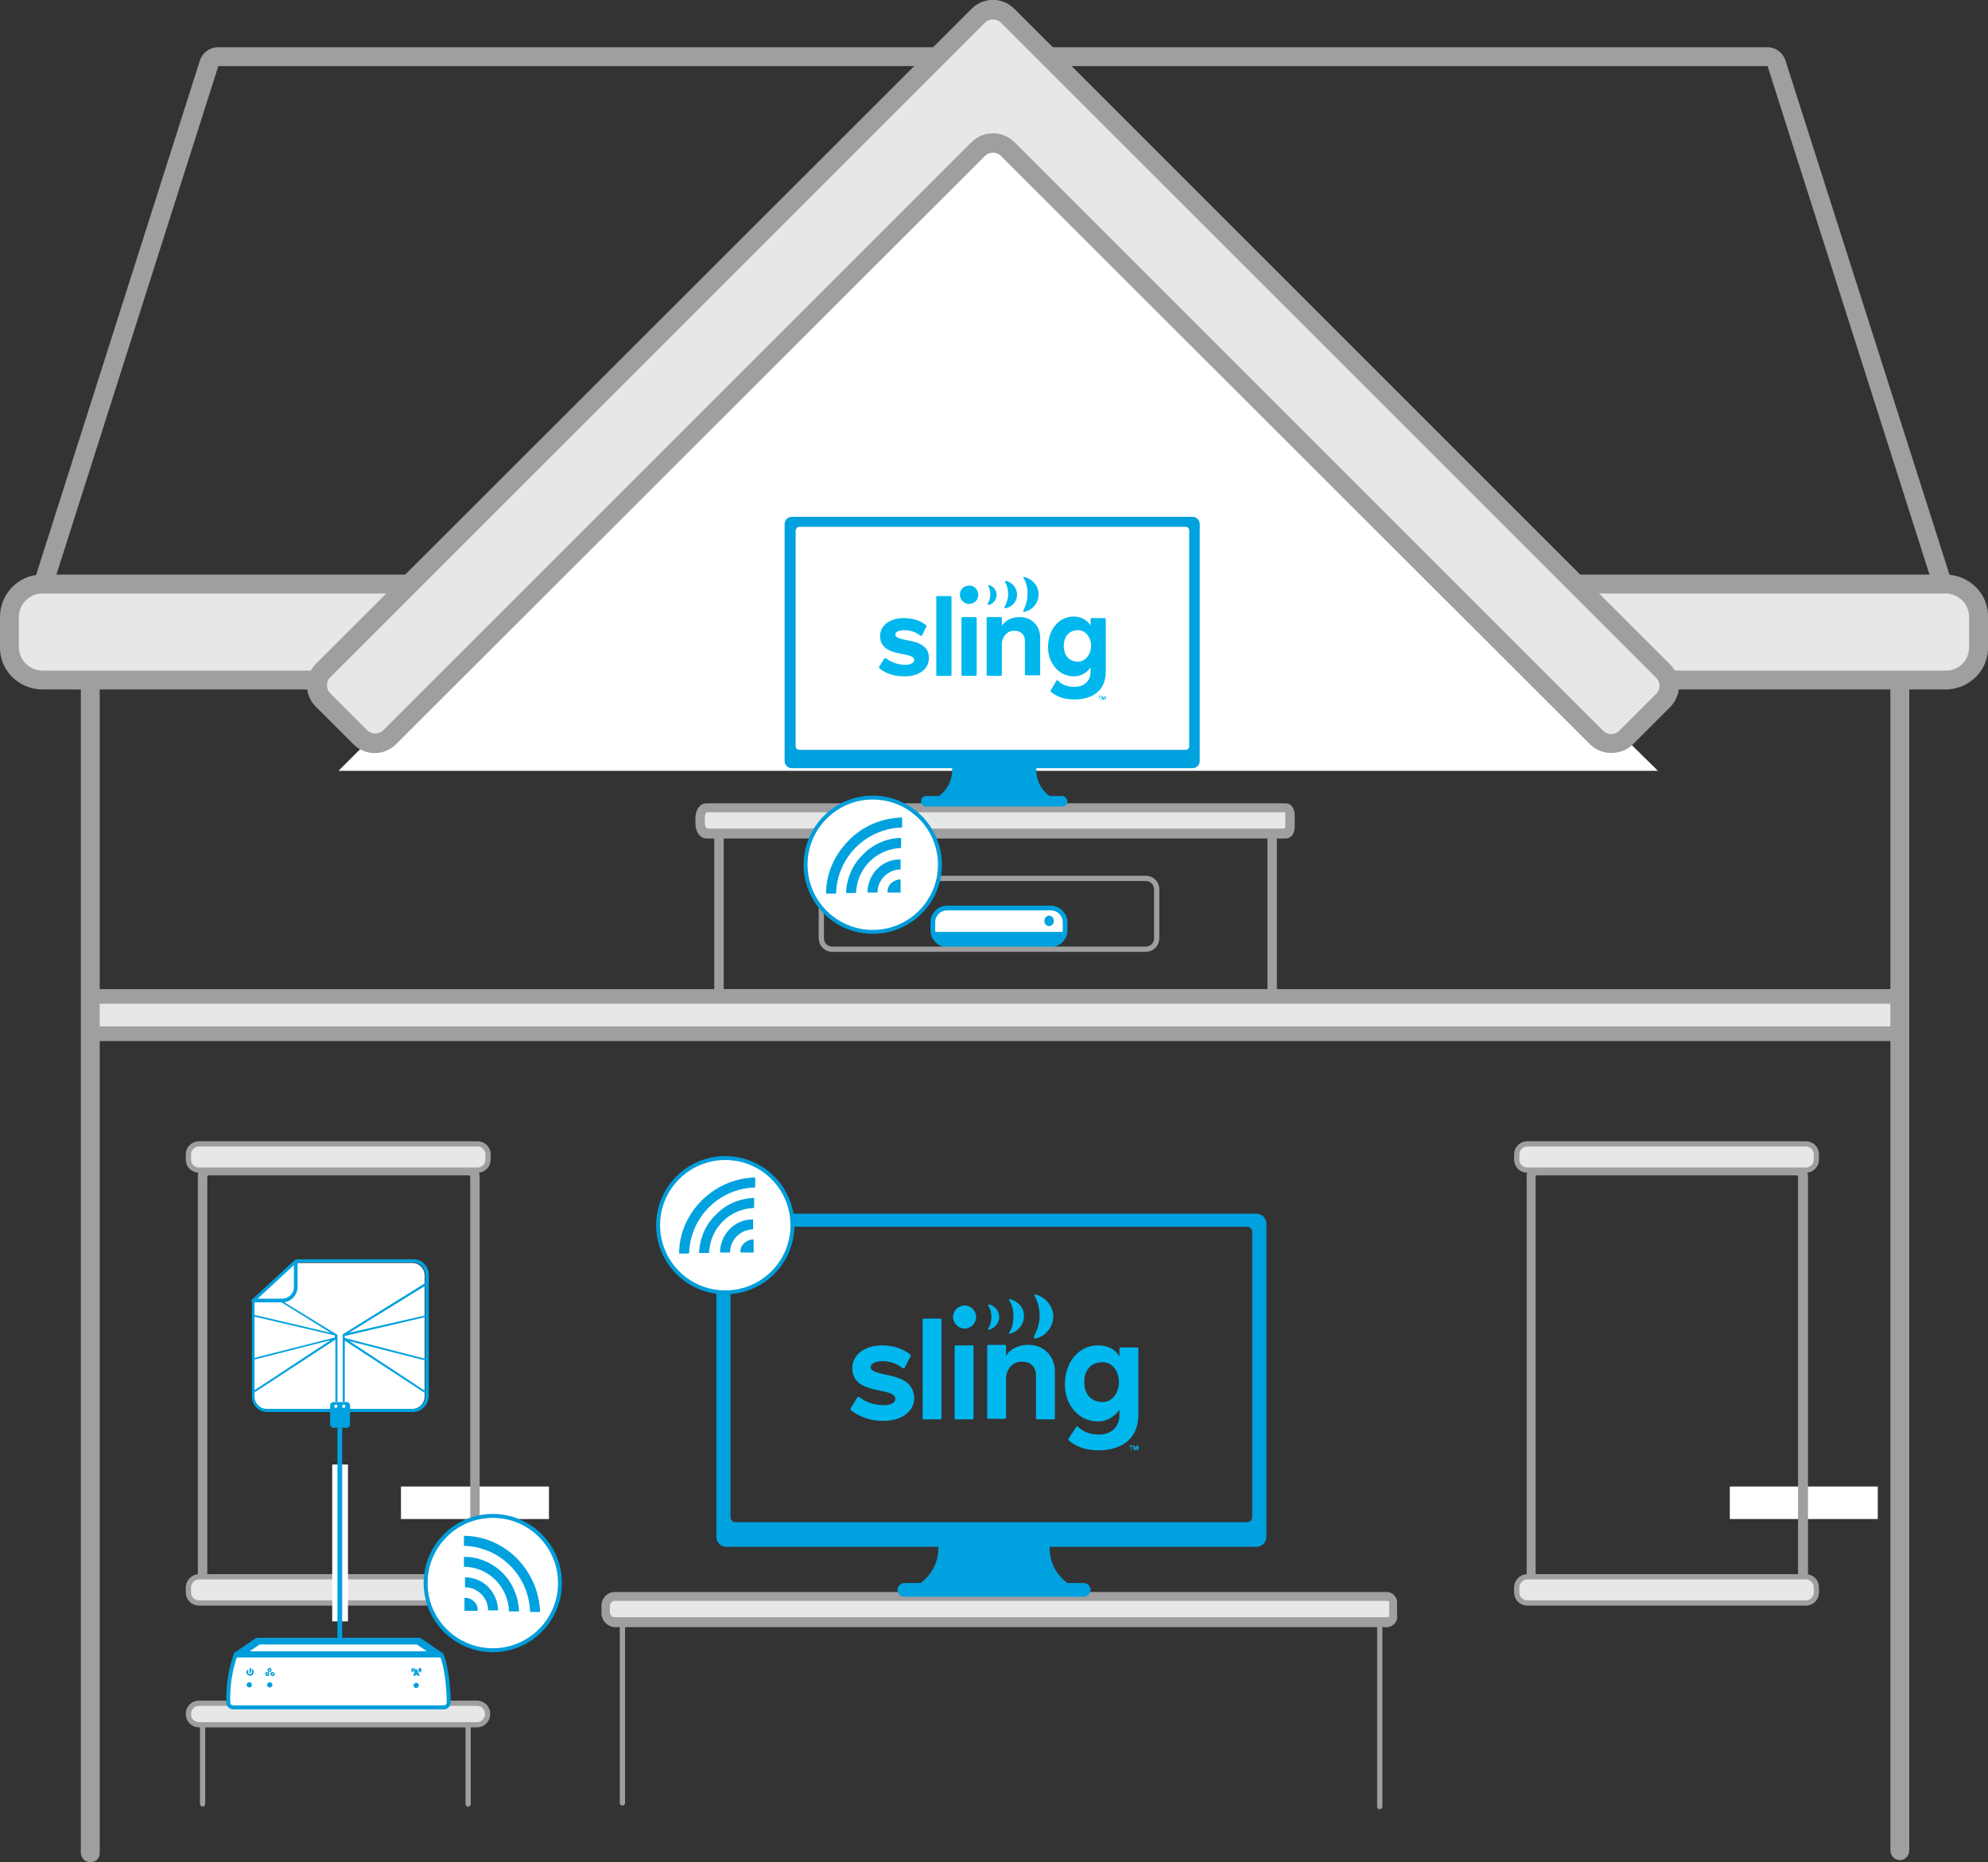 <?xml version="1.0" encoding="utf-8"?>
<!-- Generator: Adobe Illustrator 26.0.1, SVG Export Plug-In . SVG Version: 6.00 Build 0)  -->
<svg version="1.1" id="Layer_1" xmlns="http://www.w3.org/2000/svg" xmlns:xlink="http://www.w3.org/1999/xlink" x="0px" y="0px"
	 viewBox="0 0 378.8 354.9" style="enable-background:new 0 0 378.8 354.9;" xml:space="preserve">
<rect x="0" y="0" width="378.8" height="354.9" fill="#333333" stroke="none"/>
<style type="text/css">
	.st0{fill:none;stroke:#9F9FA0;stroke-linecap:round;stroke-miterlimit:10;}
	.st1{fill:#9F9FA0;}
	.st2{fill:#E6E7E7;}
	.st3{fill:#FFFFFF;}
	.st4{fill:#00A1DF;}
	.st5{fill:#E6E7E7;stroke:#9F9FA0;stroke-miterlimit:10;}
	.st6{fill:none;}
	.st7{fill:none;stroke:#009DDA;stroke-width:0.75;stroke-linecap:round;stroke-linejoin:round;}
	.st8{fill:#009DDA;stroke:#009DDA;stroke-width:0.75;stroke-miterlimit:10;}
	.st9{fill:none;stroke:#009DDA;stroke-width:0.3;stroke-linecap:round;stroke-linejoin:round;}
	.st10{fill:none;stroke:#009DDA;stroke-width:0.25;stroke-linecap:round;stroke-linejoin:round;}
	.st11{fill:#FFFFFF;stroke:#009DDA;stroke-width:0.75;stroke-miterlimit:10;}
	.st12{fill:none;stroke:#9F9FA0;stroke-miterlimit:10;}
	.st13{fill:#00B7EE;}
</style>
<line class="st0" x1="38.6" y1="327.8" x2="38.6" y2="343.8"/>
<line class="st0" x1="89.2" y1="327.8" x2="89.2" y2="343.8"/>
<line class="st0" x1="118.6" y1="310" x2="118.6" y2="343.6"/>
<line class="st0" x1="262.9" y1="310" x2="262.9" y2="344.3"/>
<path class="st1" d="M336.8,12.6L372.9,126H5.5L41.6,12.6H336.8 M336.8,9H41.6c-1.6,0-3,1-3.5,2.5L2,124.9c-0.6,1.9,0.4,4,2.4,4.6
	c0.4,0.1,0.7,0.2,1.1,0.2h367.4c2,0,3.7-1.6,3.7-3.6c0-0.4-0.1-0.8-0.2-1.1L340.2,11.5C339.7,10,338.3,9,336.8,9L336.8,9z"/>
<rect x="17.3" y="189.9" class="st2" width="344.7" height="7.1"/>
<path class="st2" d="M371,129.6H7.8c-3.5-0.1-6.1-3.1-6-6.5v-5.3c-0.1-3.5,2.5-6.4,6-6.5H371c3.5,0.1,6.1,3.1,6,6.5v5.3
	C377.2,126.6,374.5,129.5,371,129.6z"/>
<path class="st1" d="M371,131.4H7.8c-4.5-0.2-8-3.9-7.8-8.3v-5.3c-0.1-4.5,3.4-8.2,7.8-8.3H371c4.5,0.2,8,3.9,7.8,8.3v5.3
	C379,127.5,375.5,131.2,371,131.4z M7.8,113.1c-2.4,0.2-4.3,2.2-4.2,4.7v5.3c-0.1,2.4,1.7,4.5,4.2,4.7H371c2.5-0.1,4.3-2.2,4.2-4.7
	v-5.3c0.1-2.4-1.7-4.5-4.2-4.7H7.8z"/>
<polygon class="st3" points="64.5,146.9 189.2,22 315.9,146.9 "/>
<path class="st2" d="M192,28.4l112.2,112.1c1.6,1.5,4,1.5,5.6,0l7.1-7.1c1.5-1.6,1.5-4,0-5.6L192,3c-1.6-1.5-4-1.5-5.6,0L61.6,127.9
	c-1.5,1.6-1.5,4,0,5.6l7.1,7.1c1.6,1.5,4,1.5,5.6,0L186.4,28.4C188,26.9,190.5,26.9,192,28.4z"/>
<path class="st1" d="M307,143.5c-1.5,0-3-0.6-4.1-1.7L190.7,29.7l0,0c-0.8-0.8-2.2-0.8-3,0L75.5,141.8c-2.3,2.3-5.9,2.3-8.2,0l0,0
	l-7.1-7.1c-2.3-2.3-2.3-5.9,0-8.2L185.1,1.7c2.3-2.3,5.9-2.3,8.2,0l124.9,124.9c2.3,2.3,2.3,5.9,0,8.2l-7.1,7.1
	C310.1,142.9,308.6,143.5,307,143.5z M189.2,25.4c1.5,0,3,0.6,4.1,1.7l0,0l112.2,112.2c0.8,0.8,2.2,0.8,3,0l7.1-7.1
	c0.8-0.8,0.8-2.2,0-3L190.7,4.3c-0.8-0.8-2.2-0.8-3,0L62.9,129.1c-0.8,0.8-0.8,2.2,0,3l7.1,7.1c0.8,0.8,2.2,0.8,3,0L185.1,27.1
	C186.2,26,187.7,25.4,189.2,25.4z"/>
<path class="st1" d="M17.2,354.9c-1,0-1.8-0.8-1.8-1.9l0,0V130.9c0-1,0.8-1.8,1.8-1.8s1.8,0.8,1.8,1.8V353
	C19.1,354.1,18.3,354.9,17.2,354.9L17.2,354.9z"/>
<path class="st1" d="M362,354.5c-1,0-1.8-0.8-1.8-1.9l0,0V130.9c0-1,0.8-1.8,1.8-1.8s1.8,0.8,1.8,1.8v221.7
	C363.8,353.7,363,354.5,362,354.5L362,354.5z"/>
<path class="st1" d="M362,191.3H17.2c-0.8,0-1.4-0.6-1.4-1.4c0-0.8,0.6-1.4,1.4-1.4H362c0.8,0,1.4,0.6,1.4,1.4
	C363.4,190.6,362.8,191.3,362,191.3L362,191.3z"/>
<path class="st1" d="M362,198.4H17.2c-0.8,0-1.4-0.6-1.4-1.4c0-0.8,0.6-1.4,1.4-1.4H362c0.8,0,1.4,0.6,1.4,1.4
	C363.4,197.8,362.8,198.4,362,198.4L362,198.4z"/>
<path class="st1" d="M243.3,190.3H136.1v-33.4h107.2V190.3z M137.9,188.5h103.6v-29.7H137.9V188.5z"/>
<path class="st2" d="M264.5,309.1H117c-1-0.1-1.7-1-1.6-2v-0.9c-0.1-1,0.6-1.9,1.6-2h147.4c0.6,0.1,1.1,0.7,1,1.3v2.3
	C265.5,308.5,265.1,309.1,264.5,309.1z"/>
<path class="st1" d="M264.5,310.1H117c-1.5-0.2-2.5-1.5-2.4-2.9v-0.9c-0.1-1.5,0.9-2.8,2.4-2.9h147.4c1.1,0.1,1.9,1.1,1.8,2.2l0,0
	v2.3C266.4,308.9,265.6,309.9,264.5,310.1L264.5,310.1z M117,305.1c-0.4,0-0.8,0.5-0.8,1.1v0.9c0,0.6,0.4,1.1,0.8,1.1h147.5
	c0.1,0,0.2-0.2,0.2-0.4v-2.3c0-0.2-0.1-0.4-0.2-0.4L117,305.1z"/>
<path class="st2" d="M245,158.9H134.6c-0.6,0-1.2-0.9-1.2-2V156c0-1.1,0.5-2,1.2-2H245c0.4,0,0.8,0.6,0.8,1.3v2.3
	C245.8,158.4,245.4,158.9,245,158.9z"/>
<path class="st1" d="M245,159.8H134.6c-1.2,0-2.1-1.3-2.1-2.9V156c0-1.7,0.9-2.9,2.1-2.9H245c1,0,1.7,1,1.7,2.2v2.3
	C246.7,158.9,246,159.8,245,159.8z M134.6,154.8c-0.2,0.3-0.3,0.7-0.3,1.1v0.9c0,0.4,0.1,0.8,0.4,1.1h110.1c0-0.1,0.1-0.3,0.1-0.4
	v-2.3c0-0.1,0-0.3-0.1-0.4L134.6,154.8z"/>
<path class="st4" d="M206.5,301.7h-3.1c-2.6-1.9-3.9-5.1-3.2-8.3h-21.6c0.7,3.2-0.6,6.4-3.2,8.3h-3.1c-0.7,0-1.3,0.6-1.3,1.3l0,0
	c0,0.7,0.6,1.3,1.3,1.3h34.2c0.7,0,1.3-0.6,1.3-1.3l0,0C207.8,302.3,207.2,301.7,206.5,301.7L206.5,301.7z"/>
<path class="st4" d="M239.4,231.3h-101c-1,0-1.9,0.8-1.9,1.9l0,0v59.7c0,1,0.8,1.9,1.9,1.9l0,0h101c1,0,1.9-0.8,1.9-1.9l0,0v-59.7
	C241.3,232.1,240.4,231.3,239.4,231.3L239.4,231.3z M238.6,289.1c0,0.6-0.4,1-1,1h-97.4c-0.6,0-1-0.4-1-1v-54.3c0-0.6,0.4-1,1-1
	h97.4c0.6,0,1,0.4,1,1V289.1z"/>
<path class="st4" d="M202.3,151.7H200c-2-1.4-2.9-3.9-2.4-6.3h-16.3c0.5,2.4-0.4,4.9-2.4,6.3h-2.4c-0.6,0-1,0.4-1,1l0,0
	c0,0.6,0.4,1,1,1h25.9c0.6,0,1-0.4,1-1l0,0C203.3,152.1,202.9,151.7,202.3,151.7L202.3,151.7z"/>
<path class="st4" d="M227.2,98.5h-76.3c-0.8,0-1.4,0.6-1.4,1.4V145c0,0.8,0.6,1.4,1.4,1.4h76.3c0.8,0,1.4-0.6,1.4-1.4V99.9
	C228.6,99.1,228,98.5,227.2,98.5z M226.6,142.2c0,0.4-0.3,0.7-0.7,0.7l0,0h-73.6c-0.4,0-0.7-0.3-0.7-0.7l0,0v-41
	c0-0.4,0.3-0.8,0.7-0.8l0,0h73.6c0.4,0,0.7,0.3,0.7,0.7l0,0L226.6,142.2z"/>
<rect x="76.4" y="283.3" class="st3" width="28.2" height="6.2"/>
<path class="st3" d="M180.7,173.1h19.2c1.7,0,3,1.3,3,3v1c0,1.7-1.3,3-3,3h-19.2c-1.7,0-3-1.3-3-3v-1
	C177.7,174.4,179.1,173.1,180.7,173.1z"/>
<path class="st4" d="M200.2,180.5h-19.7c-1.8,0-3.2-1.5-3.2-3.2v-1.5c0-1.8,1.4-3.2,3.2-3.2h19.7c1.8,0,3.2,1.5,3.2,3.2v1.5
	C203.4,179.1,201.9,180.5,200.2,180.5z M180.5,173.5c-1.3,0-2.3,1-2.3,2.3v1.5c0,1.3,1,2.3,2.3,2.3h19.7c1.3,0,2.3-1,2.3-2.3v-1.5
	c0-1.3-1-2.3-2.3-2.3H180.5z"/>
<polygon class="st4" points="202.9,177.6 177.7,177.6 178.3,179.5 179.8,180.3 200.5,180.1 202.3,179.2 "/>
<ellipse class="st4" cx="199.9" cy="175.5" rx="0.9" ry="1"/>
<path class="st1" d="M89.3,302.4H39.7c-1.2,0-2-1-2-2.2l0,0v-75.9c-0.1-1.2,0.8-2.1,2-2.2l0,0h49.7c1.2,0,2,1,2,2.2l0,0v75.9
	C91.4,301.4,90.5,302.3,89.3,302.4L89.3,302.4z M39.7,224c-0.1,0-0.2,0.1-0.2,0.3v75.9c0,0.2,0.1,0.3,0.2,0.3h49.7
	c0.1,0,0.2-0.1,0.2-0.3v-75.9c0-0.2-0.1-0.3-0.2-0.3L39.7,224L39.7,224z"/>
<path class="st5" d="M37.9,300.5H91c1.1,0,2,0.9,2,2v1c0,1.1-0.9,2-2,2H37.9c-1.1,0-2-0.9-2-2v-1C35.9,301.5,36.8,300.5,37.9,300.5z
	"/>
<path class="st5" d="M37.9,218H91c1.1,0,2,0.9,2,2v1c0,1.1-0.9,2-2,2H37.9c-1.1,0-2-0.9-2-2v-1C35.9,218.9,36.8,218,37.9,218z"/>
<rect x="329.6" y="283.3" class="st3" width="28.2" height="6.2"/>
<path class="st1" d="M342.5,302.4h-49.6c-1.2,0-2-1-2-2.2l0,0v-75.9c-0.1-1.2,0.8-2.1,2-2.2l0,0h49.6c1.2,0,2,1,2,2.2l0,0v75.9
	C344.6,301.4,343.7,302.3,342.5,302.4L342.5,302.4z M292.8,224c-0.1,0-0.2,0.1-0.2,0.3v75.9c0,0.2,0.1,0.3,0.2,0.3h49.6
	c0.1,0,0.2-0.1,0.2-0.3v-75.9c0-0.2-0.1-0.3-0.2-0.3L292.8,224z"/>
<path class="st5" d="M291,300.5h53.1c1.1,0,2,0.9,2,2v1c0,1.1-0.9,2-2,2H291c-1.1,0-2-0.9-2-2v-1C289,301.5,289.9,300.5,291,300.5z"
	/>
<path class="st5" d="M291,218h53.1c1.1,0,2,0.9,2,2v1c0,1.1-0.9,2-2,2H291c-1.1,0-2-0.9-2-2v-1C289,218.9,289.9,218,291,218z"/>
<rect x="63.3" y="279.1" class="st3" width="3" height="29.9"/>
<path class="st4" d="M78.7,269.1H50.9c-1.6,0-2.9-1.3-2.9-2.9v-18.4l8.4-7.8h22.4c1.6,0,2.9,1.3,2.9,2.9v23.2
	C81.6,267.8,80.3,269.1,78.7,269.1z M48.7,248.1v18.1c0,1.2,1,2.2,2.2,2.3h27.8c1.2,0,2.3-1,2.3-2.3l0,0v-23.3c0-1.2-1-2.3-2.3-2.3
	l0,0H56.6L48.7,248.1z"/>
<path class="st3" d="M48.5,248.1v18.1c0,1.2,1,2.3,2.3,2.3h27.8c1.2,0,2.3-1,2.3-2.3V243c0-1.2-1-2.3-2.3-2.3l0,0H56.5L48.5,248.1z"
	/>
<path class="st4" d="M81.2,265.2l-14.6-9.6l14.5,3.7c0.1,0,0.2,0,0.2-0.1s0-0.2-0.1-0.2l-15.5-4v-0.4l15.4-3.6
	c0.1,0,0.1-0.1,0.1-0.2c0-0.1-0.1-0.1-0.2-0.1L66.5,254l14.6-9c0.1-0.1,0.1-0.2,0.1-0.3c-0.1-0.1-0.2-0.1-0.3-0.1l-15.6,9.7V267
	c0,0.1,0.1,0.2,0.2,0.2s0.2-0.1,0.2-0.2v-11.5l15.3,10c0.1,0.1,0.2,0,0.2,0C81.3,265.4,81.2,265.2,81.2,265.2"/>
<path class="st4" d="M50.3,246c-0.1,0.1,0,0.2,0.1,0.2l0,0L63,254l-14.5-3.4c-0.1,0-0.2,0-0.2,0.1s0,0.2,0.1,0.2l0,0l15.4,3.6v0.4
	l-15.4,3.9c-0.1,0-0.2,0.1-0.1,0.2s0.1,0.2,0.2,0.1l14.5-3.7L48.4,265c-0.1,0.1-0.1,0.2,0,0.3c0.1,0.1,0.2,0.1,0.2,0l15.3-10V267
	c0,0.1,0.1,0.2,0.2,0.2s0.2-0.1,0.2-0.2v-12.6L50.6,246C50.5,245.9,50.4,246,50.3,246C50.3,246.1,50.3,246.1,50.3,246"/>
<path class="st4" d="M66.1,267.2h-2.6c-0.3,0-0.6,0.3-0.6,0.6v3.7c0,0.3,0.3,0.6,0.6,0.6h2.6c0.3,0,0.6-0.3,0.6-0.6v-3.7
	C66.6,267.4,66.4,267.2,66.1,267.2z M64,268.3c-0.2,0-0.3-0.1-0.3-0.3s0.1-0.3,0.3-0.3c0.2,0,0.3,0.1,0.3,0.3l0,0
	C64.3,268.2,64.1,268.3,64,268.3L64,268.3L64,268.3z M65.5,268.3c-0.2,0-0.3-0.1-0.3-0.3s0.1-0.3,0.3-0.3c0.2,0,0.3,0.1,0.3,0.3l0,0
	C65.8,268.2,65.7,268.3,65.5,268.3L65.5,268.3L65.5,268.3z"/>
<path class="st3" d="M56.4,240.3v5c0,1.4-1.2,2.6-2.6,2.6h-5.6L56.4,240.3z"/>
<path class="st4" d="M53.8,248.2h-5.6c-0.2,0-0.3-0.2-0.3-0.3s0-0.2,0.1-0.2l8.1-7.5c0.1-0.1,0.4-0.1,0.5,0s0.1,0.1,0.1,0.2v5
	C56.6,246.9,55.4,248.2,53.8,248.2z M49.1,247.5h4.7c1.2,0,2.2-1,2.2-2.2l0,0v-4.2L49.1,247.5z"/>
<rect x="64.3" y="272.1" class="st4" width="0.9" height="40.2"/>
<path class="st5" d="M37.9,324.6h53c1.1,0,2,0.9,2,2v0.1c0,1.1-0.9,2-2,2h-53c-1.1,0-2-0.9-2-2v-0.1
	C35.9,325.5,36.8,324.6,37.9,324.6z"/>
<path class="st3" d="M84.6,325.4H44.5c-0.6,0-1-0.4-1-1c-0.1-3.1,0.4-6.2,1.4-9.1h39.2c0,0,1.3,2.6,1.4,9.1
	C85.5,324.9,85.1,325.3,84.6,325.4z"/>
<path class="st6" d="M83.9,315.5H45.1c-0.1,0-0.2-0.1-0.2-0.2s0-0.1,0.1-0.1l3.8-2.6c0.1-0.1,0.2-0.1,0.3-0.1h30.7
	c0.1,0,0.2,0,0.3,0.1l3.8,2.6c0.1,0.1,0.1,0.2,0,0.2C84,315.5,84,315.5,83.9,315.5z"/>
<path class="st7" d="M84.1,315.3c0,0,1.3,2.6,1.4,9.1c0,0.6-0.4,1-1,1h-40c-0.6,0-1-0.4-1-1c-0.1-3.1,0.4-6.2,1.4-9.1"/>
<path class="st8" d="M83.9,315.5H45.1c-0.1,0-0.2-0.1-0.2-0.2s0-0.1,0.1-0.1l3.8-2.6c0.1-0.1,0.2-0.1,0.3-0.1h30.7
	c0.1,0,0.2,0,0.3,0.1l3.8,2.6c0.1,0.1,0.1,0.2,0,0.2C84,315.5,84,315.5,83.9,315.5z"/>
<path class="st3" d="M81.1,314.7H47.7c0,0-0.1-0.1,0-0.1l0,0l1.8-1.2c0,0,0.1,0,0.2,0h29.5c0,0,0.1,0,0.2,0l1.8,1.2
	C81.2,314.6,81.3,314.7,81.1,314.7C81.1,314.7,81.2,314.7,81.1,314.7z"/>
<circle class="st4" cx="51.4" cy="321.1" r="0.5"/>
<circle class="st4" cx="47.5" cy="321.1" r="0.5"/>
<circle class="st4" cx="79.3" cy="321.2" r="0.5"/>
<path class="st9" d="M48.1,318.3c0.2,0.2,0.1,0.6-0.1,0.8s-0.6,0.1-0.8-0.1c-0.1-0.2-0.1-0.4,0-0.6"/>
<line class="st9" x1="47.7" y1="318.7" x2="47.7" y2="318"/>
<path class="st10" d="M50.8,318.8H51c0.1,0,0.2,0.1,0.2,0.2v0.1c0,0.1-0.1,0.2-0.2,0.2h-0.1c-0.1,0-0.2-0.1-0.2-0.2V319
	C50.6,318.9,50.7,318.8,50.8,318.8z"/>
<path class="st10" d="M51.8,318.8H52c0.1,0,0.2,0.1,0.2,0.2v0.1c0,0.1-0.1,0.2-0.2,0.2h-0.1c-0.1,0-0.2-0.1-0.2-0.2V319
	C51.6,318.9,51.7,318.8,51.8,318.8z"/>
<path class="st10" d="M51.3,318L51.3,318c0.2,0,0.3,0.1,0.3,0.2v0.1c0,0.1-0.1,0.2-0.2,0.2h-0.1c-0.1,0-0.2-0.1-0.2-0.2v-0.1
	C51.1,318.1,51.2,318,51.3,318z"/>
<line class="st10" x1="79.2" y1="318.6" x2="79.5" y2="318.6"/>
<polyline class="st10" points="79.6,318.8 78.9,319.3 79.3,318.2 79.8,319.3 79.1,318.8 "/>
<path class="st10" d="M79.8,318.4c0.1,0,0.2-0.1,0.1-0.2c0-0.1-0.1-0.1-0.1-0.1"/>
<path class="st10" d="M80,318.6c0.2-0.1,0.2-0.3,0.2-0.4s-0.1-0.1-0.2-0.2"/>
<path class="st10" d="M79,318.4c-0.1,0-0.2-0.1-0.1-0.2c0-0.1,0.1-0.1,0.1-0.1"/>
<path class="st10" d="M78.7,318.6c-0.2-0.1-0.2-0.3-0.2-0.4s0.1-0.1,0.2-0.2"/>
<circle class="st11" cx="93.9" cy="301.7" r="12.8"/>
<path class="st4" d="M98.5,297c-2.7-2.7-6.3-4.3-10.1-4.3v1.9c6.9,0.2,12.4,5.7,12.6,12.6h1.9C102.8,303.4,101.2,299.8,98.5,297
	L98.5,297z M95.8,299.8c-2-2-4.6-3.1-7.4-3.1v1.9c2.3,0,4.4,0.9,6,2.5s2.5,3.7,2.6,6h1.9C98.8,304.4,97.7,301.7,95.8,299.8
	L95.8,299.8z M93.1,302.5c-1.2-1.2-2.8-1.9-4.5-1.9v1.9c2.4,0,4.4,2,4.4,4.4l0,0h1.9C94.9,305.3,94.2,303.7,93.1,302.5L93.1,302.5z
	 M90.3,305.2c-0.5-0.5-1.1-0.7-1.8-0.7v2.5H91C91.1,306.3,90.8,305.6,90.3,305.2L90.3,305.2z"/>
<circle class="st11" cx="138.2" cy="233.5" r="12.8"/>
<path class="st4" d="M133.7,228.8c-2.7,2.7-4.3,6.3-4.3,10.1h1.9c0.2-6.9,5.7-12.4,12.6-12.6v-1.9
	C140,224.5,136.4,226.1,133.7,228.8L133.7,228.8z M136.4,231.5c-2,1.9-3.1,4.6-3.2,7.3h1.9c0.1-2.3,1-4.4,2.6-6s3.7-2.5,6-2.6v-1.9
	C140.9,228.4,138.3,229.5,136.4,231.5L136.4,231.5z M137.2,238.7h1.9c0-2.4,2-4.4,4.4-4.4l0,0v-1.9
	C140.1,232.3,137.2,235.2,137.2,238.7L137.2,238.7z M141.1,238.7h2.5v-2.5c-0.7,0-1.3,0.3-1.8,0.7C141.3,237.4,141,238,141.1,238.7
	L141.1,238.7z"/>
<path class="st12" d="M158.6,167.4h59.7c1.2,0,2.1,0.9,2.1,2.1v9.3c0,1.2-0.9,2.1-2.1,2.1h-59.7c-1.2,0-2.1-0.9-2.1-2.1v-9.3
	C156.5,168.3,157.4,167.4,158.6,167.4z"/>
<circle class="st11" cx="166.3" cy="164.8" r="12.8"/>
<path class="st4" d="M161.7,160.2c-2.7,2.7-4.3,6.3-4.3,10.1h1.9c0.2-6.9,5.7-12.4,12.6-12.6v-1.9
	C168,155.9,164.4,157.4,161.7,160.2L161.7,160.2z M164.4,162.9c-2,1.9-3.1,4.6-3.2,7.3h1.9c0.1-2.3,1-4.4,2.6-6s3.7-2.5,6-2.6v-1.9
	C169,159.7,166.3,160.9,164.4,162.9L164.4,162.9z M165.3,170.1h1.9c0-2.4,2-4.4,4.4-4.4l0,0v-1.9
	C168.1,163.7,165.3,166.6,165.3,170.1L165.3,170.1z M169.1,170.1h2.5v-2.5c-0.7,0-1.3,0.3-1.8,0.7
	C169.3,168.8,169.1,169.4,169.1,170.1L169.1,170.1z"/>
<path class="st13" d="M178.4,113.8v14.8c0,0.1,0.1,0.2,0.2,0.2h2.5c0.1,0,0.2-0.1,0.2-0.2v-14.8c0-0.1-0.1-0.2-0.2-0.2h-2.5
	C178.4,113.6,178.4,113.7,178.4,113.8z M170.6,120.9c0-0.5,0.7-0.8,1.7-0.8c1.2,0,2.3,0.4,3,1c0.1,0.1,0.3,0.1,0.4,0c0,0,0,0,0,0
	l0.8-1.7c0.1-0.1,0-0.3-0.1-0.3c-1-0.8-2.4-1.3-4.2-1.3c-2.9,0-4.5,1.6-4.5,3.4c0,4.3,6.5,2.8,6.5,4.6c0,0.5-0.6,0.9-1.8,0.9
	c-1.2,0-2.7-0.5-3.5-1.2c-0.1-0.1-0.3-0.1-0.4,0c0,0,0,0,0,0l-1,1.6c-0.1,0.1,0,0.2,0.1,0.3c1.2,1,2.9,1.5,4.7,1.5
	c3,0,4.7-1.5,4.7-3.5C177,121.2,170.6,122.6,170.6,120.9z M183.2,117.8v10.8c0,0.1,0.1,0.2,0.2,0.2c0,0,0,0,0,0h2.5
	c0.1,0,0.2-0.1,0.2-0.2v-10.8c0-0.1-0.1-0.2-0.2-0.2h-2.5C183.3,117.6,183.2,117.7,183.2,117.8C183.2,117.8,183.2,117.8,183.2,117.8
	L183.2,117.8z M195.3,128.5c0,0.1,0.1,0.2,0.2,0.2h2.5c0.1,0,0.2-0.1,0.2-0.2v-7c0-2.1-1.5-3.9-3.9-3.9c-1.8,0-3,0.9-3.4,1.7v-1.5
	c0-0.1-0.1-0.2-0.2-0.2h-2.5c-0.1,0-0.2,0.1-0.2,0.2v10.8c0,0.1,0.1,0.2,0.2,0.2h2.5c0.1,0,0.2-0.1,0.2-0.2v-5.9
	c0-1.3,1-2.5,2.3-2.5c1.2,0,2.1,0.6,2.1,2.1L195.3,128.5z M200.2,131.6c0,0.1,0,0.2,0,0.2c1.3,1.1,2.7,1.5,4.6,1.5
	c2.7,0,5.9-1.2,5.9-5.3V118c0-0.1-0.1-0.2-0.2-0.2H208c-0.1,0-0.2,0.1-0.2,0.2v1.2c-0.7-1.1-1.9-1.7-3.2-1.7c-2.7,0-4.9,2.3-4.9,5.9
	c0,3,2.1,5.5,4.9,5.5c1.3,0,2.4-0.6,3.2-1.7v0.8c0,2.1-1.6,2.9-3,2.9c-1.3,0-2.4-0.3-3.2-1.2c-0.1-0.1-0.2-0.1-0.3,0c0,0,0,0,0,0
	L200.2,131.6z M205.4,126.1c-1.6,0-2.7-1.1-2.7-3c0-1.9,1.1-3,2.7-3c1.5,0,2.5,1.4,2.5,3S206.8,126.1,205.4,126.1z M182.9,113.3
	c0-1,0.8-1.7,1.8-1.7s1.7,0.8,1.7,1.8c0,1-0.8,1.7-1.8,1.7C183.7,115.1,182.9,114.3,182.9,113.3
	C182.9,113.3,182.9,113.3,182.9,113.3z M188.2,115c0.4-0.6,0.5-1.3,0.5-1.7c0-0.5-0.1-1.1-0.4-1.7c-0.1-0.1,0-0.2,0.1-0.1
	c0.9,0.2,1.5,1,1.5,1.9l0,0c0,0.9-0.7,1.7-1.5,1.9C188.2,115.2,188.1,115.1,188.2,115z M191.4,115.7c0.5-0.9,0.7-1.8,0.7-2.4
	c0-0.6-0.1-1.6-0.6-2.4c-0.1-0.1,0.1-0.2,0.2-0.2c1.2,0.3,2.1,1.4,2.1,2.6l0,0c0,1.3-0.9,2.3-2.1,2.6
	C191.4,115.9,191.3,115.9,191.4,115.7L191.4,115.7z M195.3,110c1.5,0.4,2.6,1.7,2.6,3.3l0,0c0,1.6-1.2,3-2.7,3.3
	c-0.2,0-0.3-0.1-0.2-0.3c0.6-1.1,0.8-2.3,0.8-3.1c0-0.8-0.1-2-0.8-3.1C194.9,110,195.1,109.9,195.3,110z M209.5,133.3h0.1v-0.6h0.2
	v-0.1h-0.5v0.1h0.2V133.3z M210.5,133.1l0.1-0.2v0.5h0.1v-0.7h-0.2l-0.2,0.4l-0.2-0.4h-0.2v0.7h0.1v-0.5l0.2,0.5h0.1L210.5,133.1"/>
<path class="st13" d="M175.8,251.5v18.8c0,0.1,0.1,0.2,0.2,0.2h3.2c0.1,0,0.2-0.1,0.2-0.2v-18.8c0-0.1-0.1-0.2-0.2-0.2H176
	C175.9,251.3,175.8,251.4,175.8,251.5z M165.9,260.5c0-0.6,0.9-1.1,2.2-1.1c1.5,0,2.9,0.5,3.8,1.3c0.1,0.1,0.4,0.1,0.5,0
	c0,0,0,0,0-0.1l1.1-2.1c0.1-0.1,0-0.3-0.1-0.4c-1.3-1-3.1-1.7-5.3-1.7c-3.6,0-5.7,2-5.7,4.3c0,5.4,8.2,3.5,8.2,5.9
	c0,0.7-0.7,1.2-2.3,1.2c-1.6,0-3.4-0.6-4.5-1.5c-0.1-0.1-0.4-0.1-0.5,0.1c0,0,0,0,0,0l-1.2,2c-0.1,0.1-0.1,0.3,0.1,0.4
	c1.5,1.2,3.7,2,6,2c3.8,0,6-1.9,6-4.4C174,261,165.9,262.7,165.9,260.5z M181.9,256.6v13.7c0,0.1,0.1,0.2,0.2,0.2c0,0,0,0,0,0h3.2
	c0.1,0,0.2-0.1,0.2-0.2v-13.7c0-0.1-0.1-0.2-0.2-0.2h-3.2C182,256.4,181.9,256.5,181.9,256.6C181.9,256.6,181.9,256.6,181.9,256.6
	L181.9,256.6z M197.4,270.3c0,0.1,0.1,0.2,0.2,0.2h3.2c0.1,0,0.2-0.1,0.2-0.2v-9c0-2.7-2-5-5-5c-2.3,0-3.8,1.1-4.3,2.1v-1.9
	c0-0.1-0.1-0.2-0.2-0.2h-3.2c-0.1,0-0.2,0.1-0.2,0.2v13.7c0,0.1,0.1,0.2,0.2,0.2h3.2c0.1,0,0.2-0.1,0.2-0.2v-7.5
	c0-1.7,1.2-3.2,3-3.2c1.5,0,2.7,0.8,2.7,2.7V270.3z M203.6,274.2c-0.1,0.1,0,0.2,0,0.3c1.7,1.4,3.5,1.9,5.8,1.9
	c3.4,0,7.5-1.5,7.5-6.8V257c0-0.1-0.1-0.2-0.2-0.2h-3.2c-0.1,0-0.2,0.1-0.2,0.2v1.5c-0.9-1.5-2.4-2.1-4.1-2.1c-3.5,0-6.3,3-6.3,7.5
	c0,3.8,2.6,7,6.3,7c1.7,0,3-0.8,4.1-2.2v1c0,2.7-2.1,3.7-3.8,3.7c-1.6,0-3-0.4-4.1-1.5c-0.1-0.1-0.2-0.1-0.3,0c0,0,0,0,0,0
	L203.6,274.2z M210.1,267.2c-2.1,0-3.5-1.4-3.5-3.8c0-2.4,1.4-3.8,3.5-3.8c1.9,0,3.1,1.8,3.1,3.8S212,267.2,210.1,267.2z M181.6,251
	c0-1.2,1-2.2,2.2-2.2c1.2,0,2.2,1,2.2,2.2c0,1.2-1,2.2-2.2,2.2C182.6,253.2,181.6,252.2,181.6,251C181.6,251,181.6,251,181.6,251z
	 M188.3,253.2c0.5-0.8,0.6-1.6,0.6-2.2c0-0.6-0.1-1.4-0.6-2.2c-0.1-0.1,0.1-0.2,0.2-0.2c1.1,0.3,1.9,1.3,1.9,2.4l0,0
	c0,1.1-0.8,2.1-1.9,2.4C188.3,253.4,188.2,253.3,188.3,253.2z M192.3,254c0.7-1.1,0.8-2.3,0.8-3.1c0-0.8-0.1-2-0.8-3.1
	c-0.1-0.2,0.1-0.3,0.2-0.2c1.5,0.4,2.7,1.7,2.6,3.3l0,0c0,1.6-1.2,2.9-2.7,3.3C192.4,254.3,192.2,254.2,192.3,254L192.3,254z
	 M197.3,246.7c1.9,0.5,3.4,2.2,3.4,4.2l0,0c0,2-1.5,3.8-3.4,4.2c-0.2,0-0.4-0.1-0.3-0.4c0.8-1.4,1.1-2.9,1.1-3.9c0-1-0.2-2.5-1-3.9
	C196.9,246.8,197.1,246.7,197.3,246.7z M215.4,276.4h0.2v-0.7h0.3v-0.2h-0.7v0.2h0.3V276.4z M216.6,276.1l0.1-0.3v0.6h0.2v-0.9h-0.3
	l-0.2,0.5l-0.2-0.5H216v0.9h0.2v-0.6l0.2,0.6h0.1L216.6,276.1"/>
</svg>

